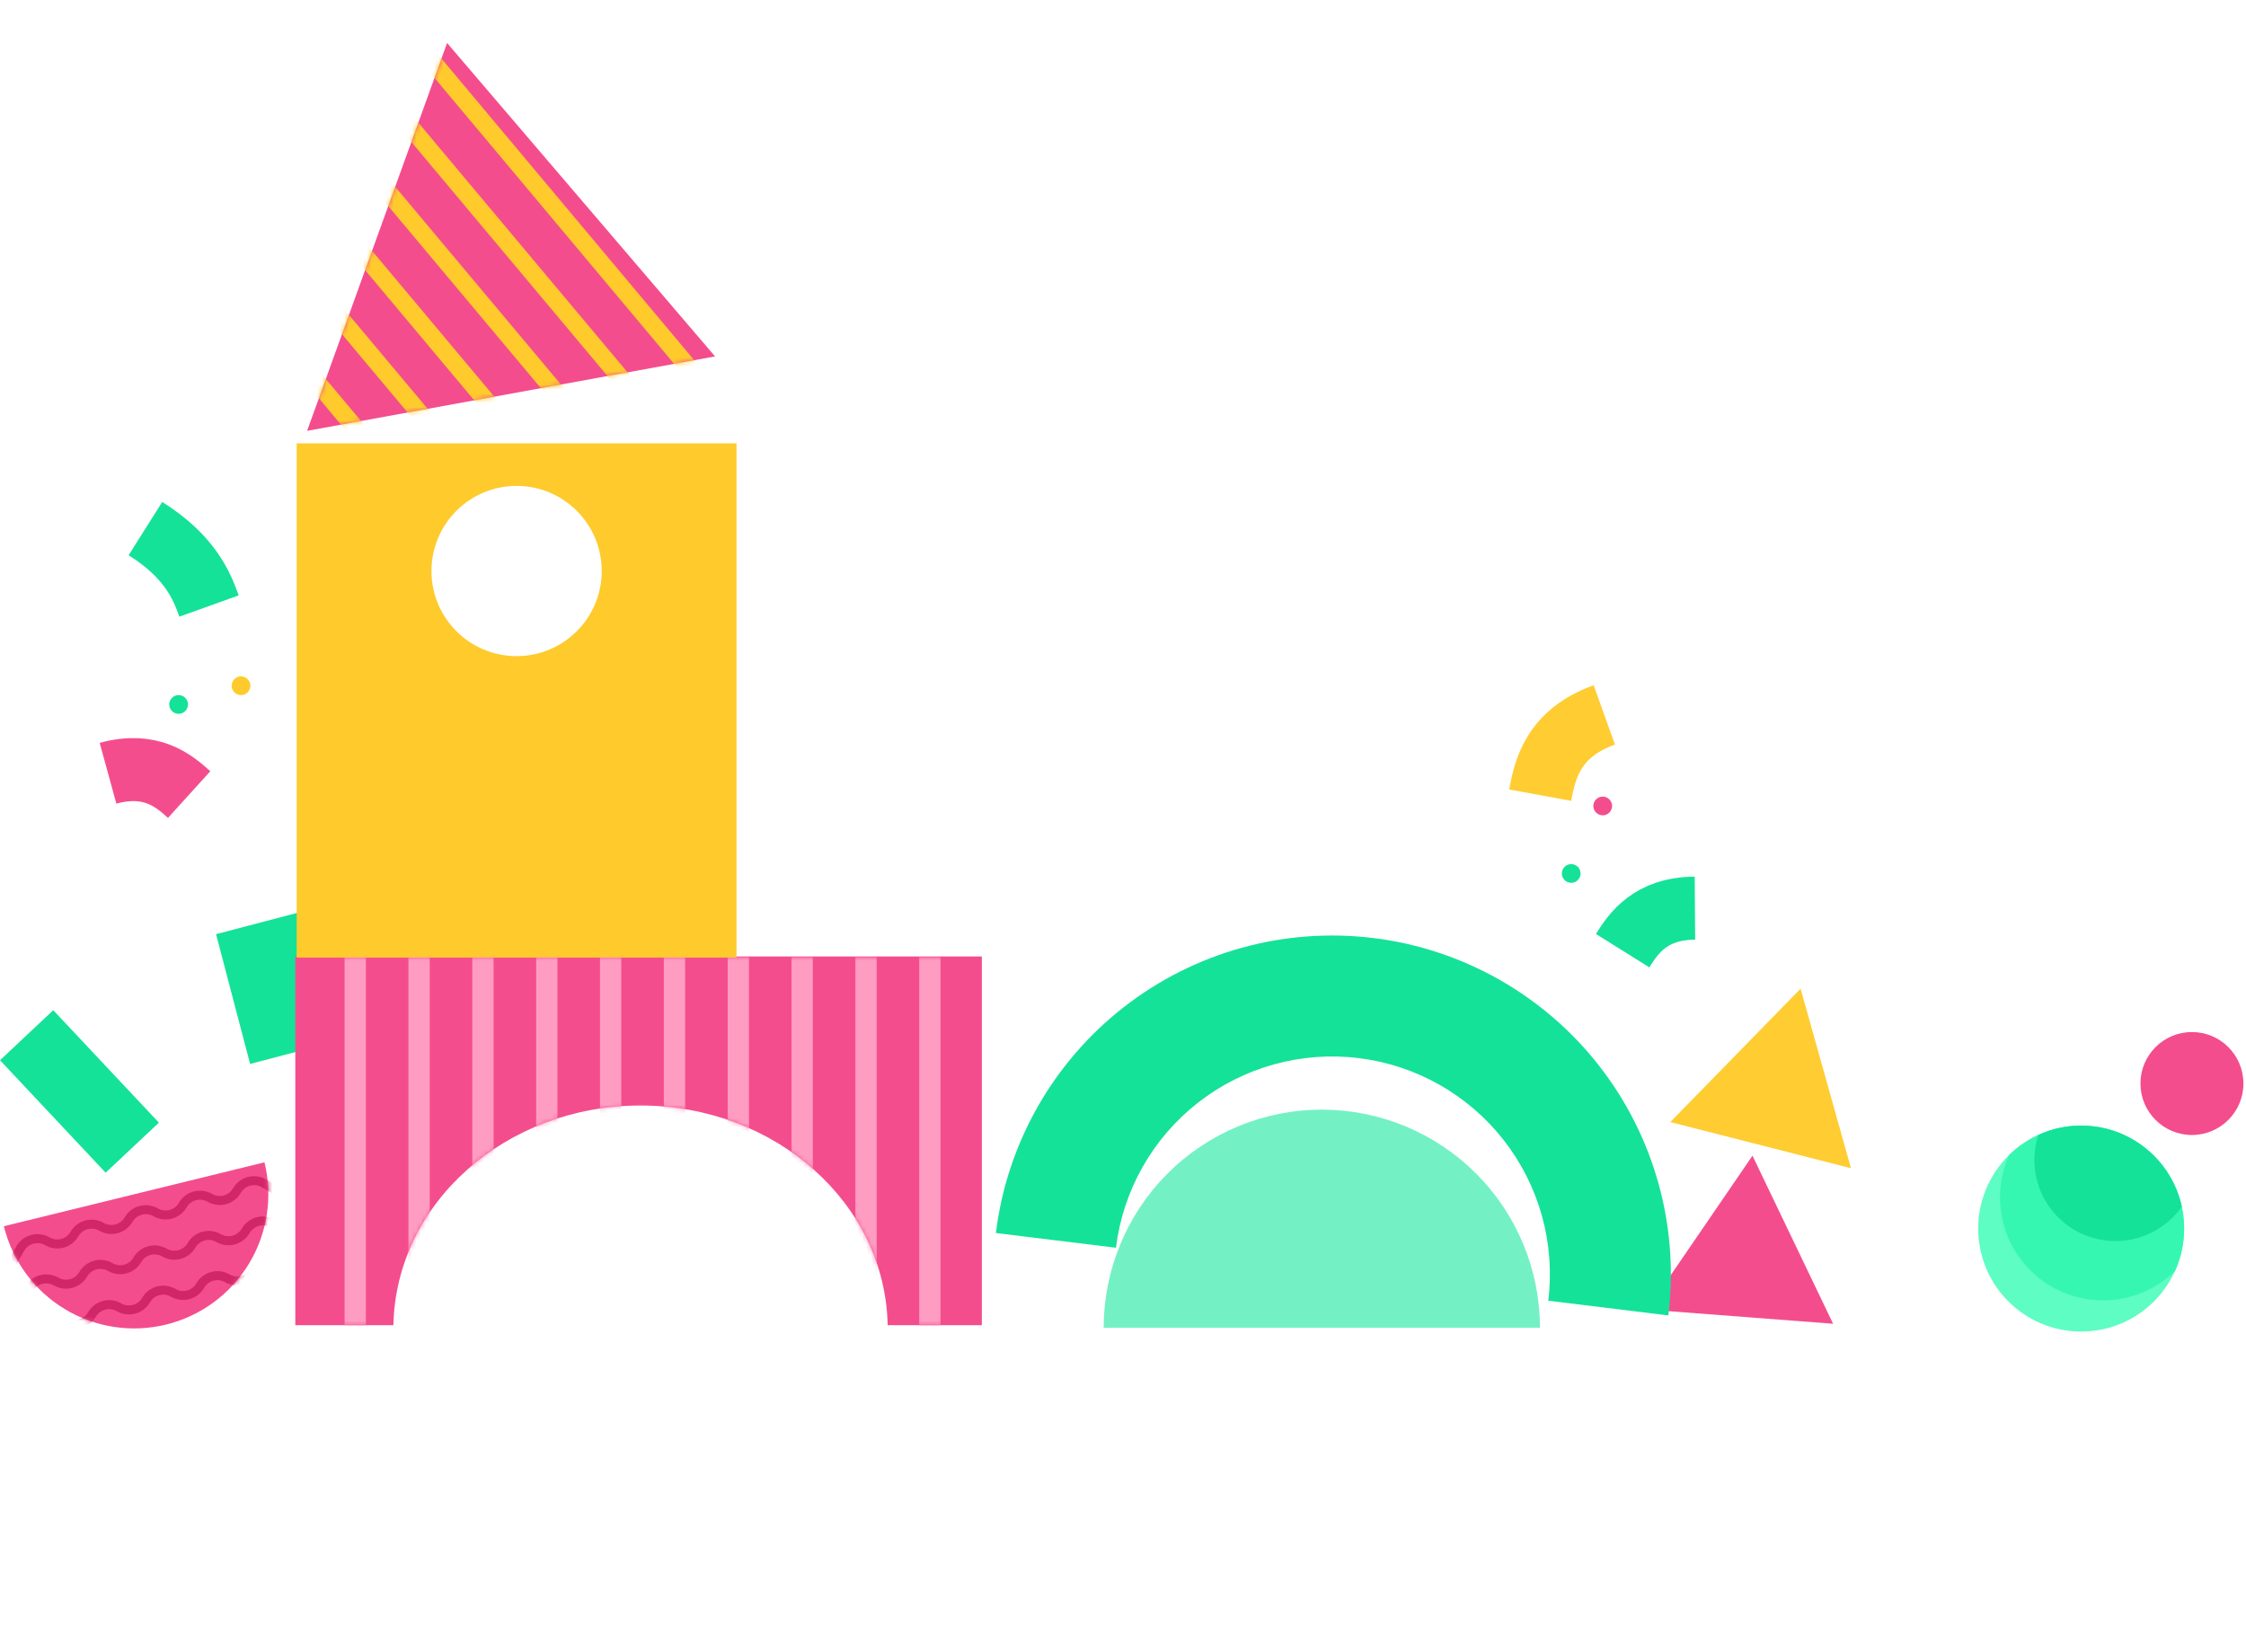 <svg width="499" height="367" viewBox="0 0 499 367" fill="none" xmlns="http://www.w3.org/2000/svg">
<rect x="48" y="207.567" width="29.808" height="29.808" transform="rotate(-14.706 48 207.567)" fill="#14E298"/>
<path d="M58.758 258.259C60.641 265.937 59.398 274.048 55.3 280.809C51.202 287.57 44.587 292.426 36.909 294.309C29.231 296.193 21.119 294.949 14.358 290.851C7.598 286.754 2.741 280.138 0.858 272.46L29.808 265.359L58.758 258.259Z" fill="#F44D8D"/>
<rect y="235.578" width="16.238" height="34.281" transform="rotate(-43.209 0 235.578)" fill="#14E298"/>
<mask id="mask0" mask-type="alpha" maskUnits="userSpaceOnUse" x="0" y="258" width="60" height="38">
<path d="M58.758 258.259C60.641 265.937 59.398 274.048 55.3 280.809C51.202 287.57 44.587 292.426 36.909 294.309C29.231 296.193 21.119 294.949 14.358 290.851C7.598 286.754 2.741 280.138 0.858 272.46L29.808 265.359L58.758 258.259Z" fill="#F44D8D"/>
</mask>
<g mask="url(#mask0)">
<path d="M2.303 281.233L4.506 277.42C5.723 275.314 8.417 274.593 10.523 275.81V275.81C12.629 277.027 15.323 276.307 16.54 274.201V274.201C17.757 272.095 20.45 271.374 22.556 272.591V272.591C24.662 273.808 27.356 273.087 28.573 270.982V270.982C29.79 268.876 32.484 268.155 34.59 269.372V269.372C36.696 270.589 39.389 269.868 40.606 267.762V267.762C41.823 265.656 44.517 264.936 46.623 266.153V266.153C48.729 267.37 51.422 266.649 52.639 264.543V264.543C53.856 262.437 56.55 261.716 58.656 262.933L62.469 265.137" stroke="#D12667" stroke-width="2"/>
<path d="M4.245 290.175L6.449 286.362C7.666 284.256 10.36 283.535 12.466 284.752V284.752C14.571 285.969 17.265 285.249 18.482 283.143V283.143C19.699 281.037 22.393 280.316 24.499 281.533V281.533C26.605 282.75 29.298 282.029 30.515 279.923V279.923C31.732 277.817 34.426 277.097 36.532 278.314V278.314C38.638 279.531 41.332 278.81 42.548 276.704V276.704C43.766 274.598 46.459 273.878 48.565 275.094V275.094C50.671 276.311 53.365 275.591 54.582 273.485V273.485C55.799 271.379 58.492 270.658 60.598 271.875L64.412 274.079" stroke="#D12667" stroke-width="2"/>
<path d="M6.188 299.117L8.391 295.304C9.608 293.198 12.302 292.477 14.408 293.694V293.694C16.514 294.911 19.207 294.19 20.424 292.084V292.084C21.641 289.978 24.335 289.258 26.441 290.475V290.475C28.547 291.692 31.241 290.971 32.458 288.865V288.865C33.675 286.759 36.368 286.039 38.474 287.255V287.255C40.58 288.472 43.274 287.752 44.491 285.646V285.646C45.708 283.54 48.402 282.819 50.508 284.036V284.036C52.614 285.253 55.307 284.533 56.524 282.427V282.427C57.741 280.321 60.435 279.6 62.541 280.817L66.354 283.02" stroke="#D12667" stroke-width="2"/>
</g>
<path d="M42.023 176.546C38.545 173.392 33.486 169.214 24 171.816" stroke="#F44D8D" stroke-width="14"/>
<path d="M46.44 134.656C44.808 130.103 42.234 123.706 32.31 117.448" stroke="#14E298" stroke-width="14"/>
<circle cx="53.548" cy="152.366" r="2.08" fill="#FECA2C"/>
<circle cx="39.685" cy="156.525" r="2.08" fill="#14E298"/>
<path d="M365.965 290.969L389.356 256.782L407.267 294.133L365.965 290.969Z" fill="#F44D8D"/>
<path d="M371.097 249.317L400.041 219.684L411.232 259.567L371.097 249.317Z" fill="#FFCC31"/>
<circle cx="462.378" cy="272.985" r="22.876" fill="#5DFDC3"/>
<path fill-rule="evenodd" clip-rule="evenodd" d="M446.376 256.637C450.501 252.599 456.149 250.109 462.378 250.109C475.012 250.109 485.254 260.351 485.254 272.985C485.254 276.341 484.531 279.528 483.233 282.4C479.108 286.439 473.46 288.929 467.231 288.929C454.596 288.929 444.354 278.687 444.354 266.053C444.354 262.696 445.077 259.509 446.376 256.637Z" fill="#36F7B2"/>
<path fill-rule="evenodd" clip-rule="evenodd" d="M452.852 252.18C455.752 250.85 458.979 250.109 462.378 250.109C473.343 250.109 482.506 257.823 484.736 268.12C481.473 272.74 476.09 275.758 470.004 275.758C460.049 275.758 451.98 267.688 451.98 257.734C451.98 255.796 452.286 253.93 452.852 252.18Z" fill="#14E298"/>
<circle cx="486.987" cy="240.75" r="11.438" fill="#F44D8D"/>
<path d="M360.507 211.233C362.997 207.254 366.731 201.858 376.567 201.785" stroke="#14E298" stroke-width="14"/>
<path d="M342.188 176.679C343.245 170.901 345.091 162.922 356.432 158.851" stroke="#FFCC31" stroke-width="14"/>
<circle cx="349.08" cy="194.08" r="2.08" fill="#14E298"/>
<circle cx="356.08" cy="179.08" r="2.08" fill="#F44D8D"/>
<path d="M370.662 292.28C373.09 272.468 367.549 252.503 355.256 236.777C342.964 221.051 324.928 210.853 305.116 208.425C285.305 205.997 265.34 211.539 249.614 223.831C233.888 236.123 223.69 254.159 221.262 273.971L247.938 277.24C249.499 264.503 256.055 252.908 266.165 245.006C276.275 237.103 289.11 233.54 301.847 235.101C314.584 236.662 326.179 243.218 334.082 253.328C341.984 263.438 345.547 276.274 343.986 289.01L370.662 292.28Z" fill="#14E298"/>
<path fill-rule="evenodd" clip-rule="evenodd" d="M342.136 295.019C342.136 282.165 337.03 269.838 327.941 260.749C318.852 251.66 306.525 246.554 293.671 246.554C280.817 246.554 268.49 251.66 259.401 260.749C250.312 269.838 245.206 282.165 245.206 295.019L293.671 295.019L342.136 295.019Z" fill="#74F1C4"/>
<path fill-rule="evenodd" clip-rule="evenodd" d="M218.141 212.517H65.609V294.448H87.407C87.922 267.412 112.306 245.638 142.311 245.638C172.316 245.638 196.7 267.412 197.214 294.448H218.141V212.517Z" fill="#F44D8D"/>
<path fill-rule="evenodd" clip-rule="evenodd" d="M163.632 98.507H65.913V212.775H163.632V98.507ZM114.773 145.79C125.218 145.79 133.686 137.322 133.686 126.877C133.686 116.431 125.218 107.963 114.773 107.963C104.327 107.963 95.859 116.431 95.859 126.877C95.859 137.322 104.327 145.79 114.773 145.79Z" fill="#FECA2C"/>
<mask id="mask1" mask-type="alpha" maskUnits="userSpaceOnUse" x="65" y="212" width="154" height="83">
<path fill-rule="evenodd" clip-rule="evenodd" d="M218.141 212.517H65.609V294.448H87.408C87.922 267.412 112.306 245.638 142.311 245.638C172.316 245.638 196.7 267.412 197.214 294.448H218.141V212.517Z" fill="#F44D8D"/>
</mask>
<g mask="url(#mask1)">
<rect x="76.561" y="212.668" width="4.728" height="81.958" fill="#FF9CC2"/>
<rect x="90.746" y="212.668" width="4.728" height="81.958" fill="#FF9CC2"/>
<rect x="104.932" y="212.668" width="4.728" height="81.958" fill="#FF9CC2"/>
<rect x="119.117" y="212.668" width="4.728" height="81.958" fill="#FF9CC2"/>
<rect x="133.302" y="212.668" width="4.728" height="81.958" fill="#FF9CC2"/>
<rect x="147.486" y="212.668" width="4.728" height="81.958" fill="#FF9CC2"/>
<rect x="161.671" y="212.668" width="4.728" height="81.958" fill="#FF9CC2"/>
<rect x="175.856" y="212.668" width="4.728" height="81.958" fill="#FF9CC2"/>
<rect x="190.042" y="212.668" width="4.728" height="81.958" fill="#FF9CC2"/>
<rect x="204.226" y="212.668" width="4.728" height="81.958" fill="#FF9CC2"/>
</g>
<path d="M99.33 9.548L158.865 79.192L68.227 95.731L99.33 9.548Z" fill="#F44D8D"/>
<mask id="mask2" mask-type="alpha" maskUnits="userSpaceOnUse" x="54" y="1" width="105" height="95">
<path d="M99.33 9.548L158.865 79.192L68.227 95.731L99.33 9.548Z" fill="#FECA2C"/>
</mask>
<g mask="url(#mask2)">
<rect x="32.996" y="43.32" width="3.94" height="106.821" transform="rotate(-39.957 32.996 43.32)" fill="#FECA2C"/>
<rect x="44.444" y="36.615" width="3.94" height="106.821" transform="rotate(-39.957 44.444 36.615)" fill="#FECA2C"/>
<rect x="55.893" y="29.909" width="3.94" height="106.821" transform="rotate(-39.957 55.893 29.909)" fill="#FECA2C"/>
<rect x="67.341" y="23.204" width="3.94" height="106.821" transform="rotate(-39.957 67.341 23.204)" fill="#FECA2C"/>
<rect x="78.79" y="16.498" width="3.94" height="106.821" transform="rotate(-39.957 78.79 16.498)" fill="#FECA2C"/>
<rect x="90.239" y="9.792" width="3.94" height="106.821" transform="rotate(-39.957 90.239 9.792)" fill="#FECA2C"/>
</g>
</svg>
